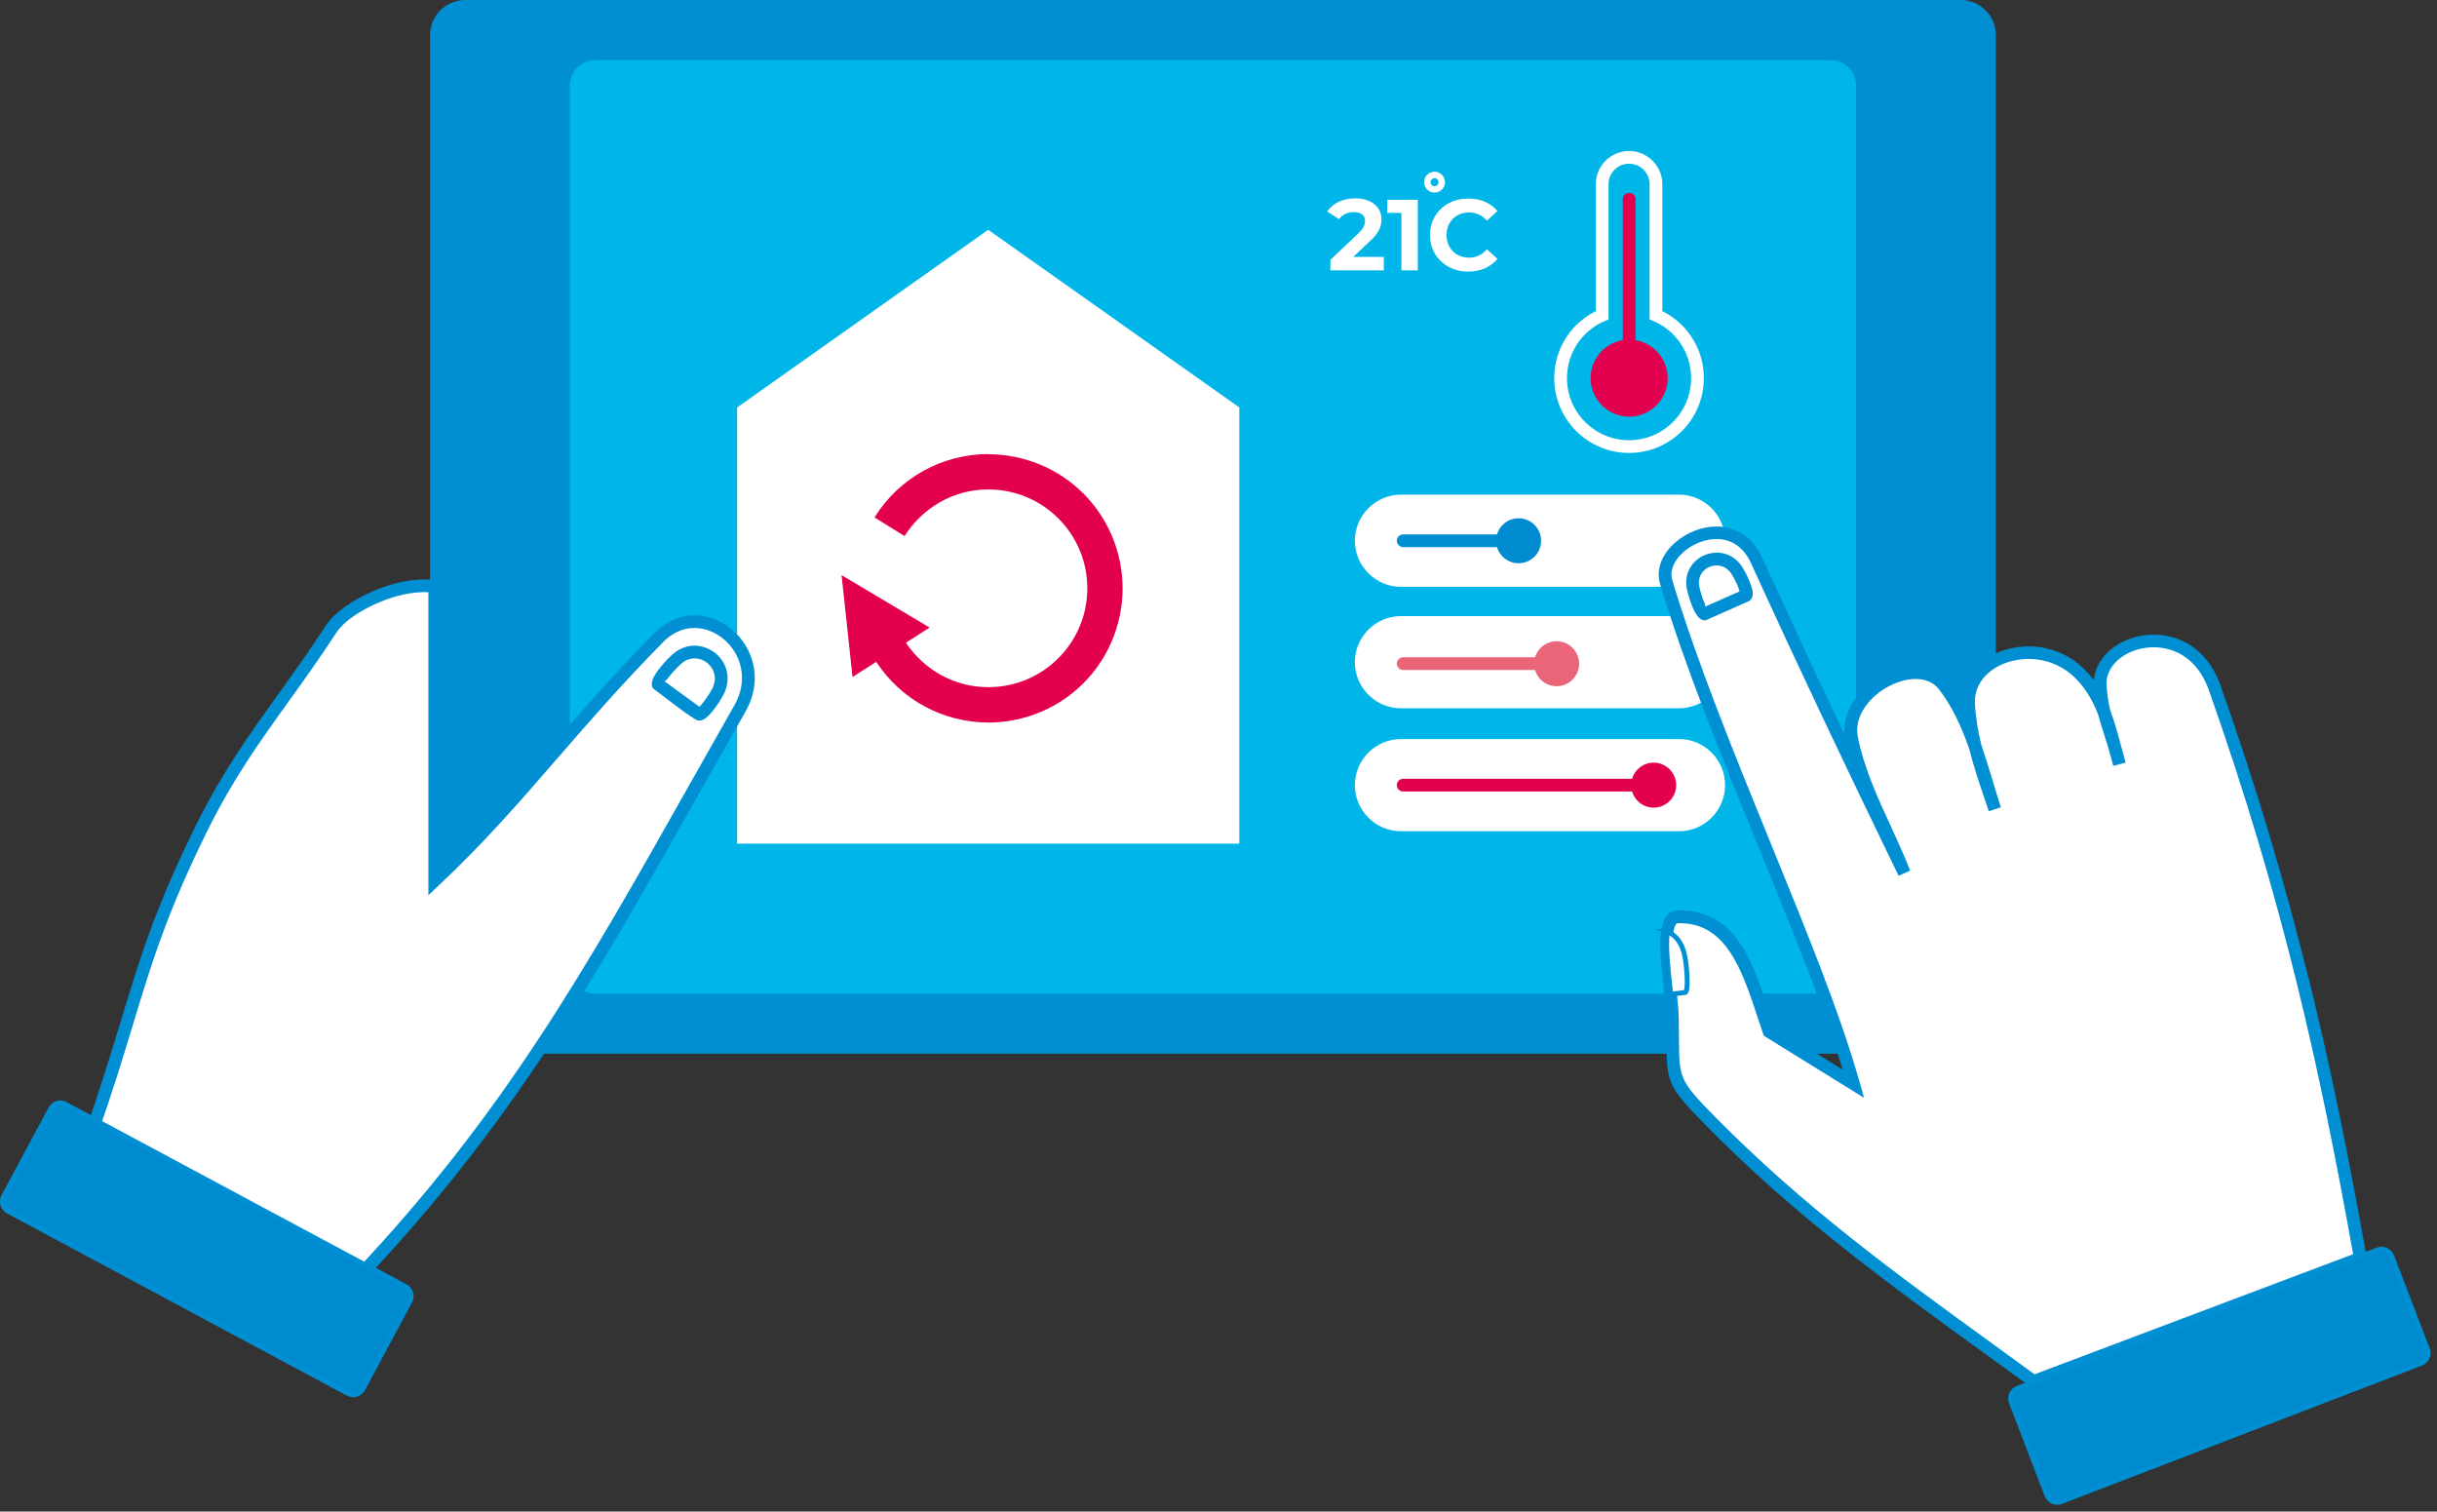 <svg width="287" height="178" viewBox="0 0 287 178" fill="none" xmlns="http://www.w3.org/2000/svg">
<rect x="0" y="0" width="287" height="178" fill="#333333" stroke="none"/>
<g clip-path="url(#clip0_66_1711)">
<path d="M230.91 0H54.79C52.504 0 50.65 1.854 50.65 4.14V119.94C50.65 122.226 52.504 124.08 54.79 124.08H230.91C233.197 124.08 235.05 122.226 235.05 119.94V4.14C235.05 1.854 233.197 0 230.91 0Z" fill="#008FD2"/>
<path d="M215.56 7.07H70.12C68.452 7.07 67.1 8.422 67.1 10.09V114C67.1 115.668 68.452 117.02 70.12 117.02H215.56C217.227 117.02 218.58 115.668 218.58 114V10.09C218.58 8.422 217.227 7.07 215.56 7.07Z" fill="#00B6E8"/>
<path fill-rule="evenodd" clip-rule="evenodd" d="M145.95 47.98L116.38 27.06L86.81 47.98V99.35H145.95V47.98Z" fill="white"/>
<path fill-rule="evenodd" clip-rule="evenodd" d="M164.99 58.25H197.73C200.72 58.25 203.16 60.69 203.16 63.68C203.16 66.67 200.72 69.11 197.73 69.11H164.99C162 69.11 159.56 66.67 159.56 63.68C159.56 60.69 162 58.25 164.99 58.25Z" fill="white"/>
<path fill-rule="evenodd" clip-rule="evenodd" d="M164.99 72.55H197.73C200.72 72.55 203.16 74.99 203.16 77.98C203.16 80.97 200.72 83.41 197.73 83.41H164.99C162 83.41 159.56 80.97 159.56 77.98C159.56 74.99 162 72.55 164.99 72.55Z" fill="white"/>
<path fill-rule="evenodd" clip-rule="evenodd" d="M164.99 87.03H197.73C200.72 87.03 203.16 89.47 203.16 92.46C203.16 95.45 200.72 97.89 197.73 97.89H164.99C162 97.89 159.56 95.45 159.56 92.46C159.56 89.47 162 87.03 164.99 87.03Z" fill="white"/>
<path fill-rule="evenodd" clip-rule="evenodd" d="M165.25 64.43C164.84 64.43 164.5 64.09 164.5 63.68C164.5 63.27 164.84 62.93 165.25 62.93H177.14C177.55 62.93 177.89 63.27 177.89 63.68C177.89 64.09 177.55 64.43 177.14 64.43H165.25Z" fill="#008FD2"/>
<path fill-rule="evenodd" clip-rule="evenodd" d="M165.25 78.9C164.84 78.9 164.5 78.56 164.5 78.15C164.5 77.74 164.84 77.4 165.25 77.4H183C183.41 77.4 183.75 77.74 183.75 78.15C183.75 78.56 183.41 78.9 183 78.9H165.25Z" fill="#EA6577"/>
<path fill-rule="evenodd" clip-rule="evenodd" d="M165.25 93.21C164.84 93.21 164.5 92.87 164.5 92.46C164.5 92.05 164.84 91.71 165.25 91.71H194.55C194.96 91.71 195.3 92.05 195.3 92.46C195.3 92.87 194.96 93.21 194.55 93.21H165.25Z" fill="#E3004F"/>
<path fill-rule="evenodd" clip-rule="evenodd" d="M162.97 30.27V31.84H156.68V30.59L159.89 27.56C160.23 27.24 160.46 26.96 160.58 26.72C160.7 26.48 160.76 26.25 160.76 26.02C160.76 25.69 160.65 25.43 160.42 25.25C160.19 25.07 159.86 24.98 159.43 24.98C159.07 24.98 158.74 25.05 158.44 25.19C158.15 25.33 157.9 25.54 157.7 25.81L156.3 24.91C156.62 24.43 157.07 24.05 157.64 23.77C158.21 23.5 158.86 23.36 159.6 23.36C160.22 23.36 160.76 23.46 161.22 23.66C161.68 23.86 162.04 24.15 162.3 24.52C162.56 24.89 162.69 25.32 162.69 25.82C162.69 26.27 162.6 26.7 162.4 27.09C162.21 27.49 161.84 27.94 161.29 28.44L159.38 30.25H162.96L162.97 30.27ZM166.97 23.52V31.84H165.04V25.07H163.38V23.53H166.97V23.52ZM172.92 31.98C172.07 31.98 171.31 31.8 170.62 31.43C169.93 31.06 169.4 30.55 169 29.9C168.61 29.25 168.41 28.51 168.41 27.68C168.41 26.85 168.61 26.12 169 25.46C169.39 24.81 169.93 24.3 170.62 23.93C171.31 23.56 172.08 23.38 172.93 23.38C173.65 23.38 174.3 23.51 174.88 23.76C175.46 24.01 175.95 24.38 176.35 24.85L175.11 25.99C174.55 25.34 173.85 25.02 173.02 25.02C172.5 25.02 172.05 25.13 171.64 25.36C171.24 25.59 170.92 25.9 170.7 26.3C170.47 26.7 170.36 27.16 170.36 27.68C170.36 28.2 170.47 28.65 170.7 29.06C170.93 29.46 171.24 29.78 171.64 30C172.04 30.23 172.5 30.34 173.02 30.34C173.85 30.34 174.55 30.01 175.11 29.35L176.35 30.49C175.95 30.97 175.46 31.34 174.88 31.6C174.29 31.85 173.64 31.98 172.92 31.98Z" fill="white"/>
<path fill-rule="evenodd" clip-rule="evenodd" d="M168.94 20.22C169.28 20.22 169.59 20.36 169.81 20.58C170.03 20.8 170.17 21.11 170.17 21.45C170.17 21.79 170.03 22.1 169.81 22.32C169.59 22.54 169.28 22.68 168.94 22.68C168.6 22.68 168.29 22.54 168.07 22.32C167.85 22.1 167.71 21.79 167.71 21.45C167.71 21.11 167.85 20.8 168.07 20.58C168.29 20.36 168.6 20.22 168.94 20.22ZM169.28 21.12C169.19 21.03 169.07 20.98 168.94 20.98C168.81 20.98 168.69 21.03 168.61 21.12C168.52 21.21 168.47 21.33 168.47 21.46C168.47 21.59 168.52 21.71 168.61 21.79C168.69 21.88 168.81 21.93 168.94 21.93C169.07 21.93 169.19 21.88 169.28 21.79C169.37 21.71 169.42 21.59 169.42 21.46C169.42 21.33 169.37 21.21 169.28 21.12Z" fill="white"/>
<path fill-rule="evenodd" clip-rule="evenodd" d="M195.02 37.12C197.9 38.35 199.91 41.2 199.91 44.53C199.91 48.98 196.3 52.59 191.85 52.59C187.4 52.59 183.79 48.98 183.79 44.53C183.79 41.2 185.8 38.35 188.68 37.12V21.7C188.68 19.96 190.1 18.53 191.85 18.53C193.59 18.53 195.02 19.95 195.02 21.7V37.12Z" stroke="white" stroke-width="1.5" stroke-miterlimit="22.93"/>
<path fill-rule="evenodd" clip-rule="evenodd" d="M191.11 23.46C191.11 23.05 191.45 22.71 191.86 22.71C192.27 22.71 192.61 23.05 192.61 23.46V43.28C192.61 43.69 192.27 44.03 191.86 44.03C191.45 44.03 191.11 43.69 191.11 43.28V23.46Z" fill="#E3004F"/>
<path fill-rule="evenodd" clip-rule="evenodd" d="M191.86 49.07C194.36 49.07 196.4 47.03 196.4 44.53C196.4 42.03 194.36 39.99 191.86 39.99C189.36 39.99 187.32 42.03 187.32 44.53C187.32 47.03 189.36 49.07 191.86 49.07Z" fill="#E3004F"/>
<path fill-rule="evenodd" clip-rule="evenodd" d="M116.41 53.47C110.92 53.49 105.9 56.26 102.99 60.93L106.53 63.13C108.66 59.74 112.4 57.61 116.41 57.64C122.84 57.64 128.05 62.85 128.05 69.28C128.05 75.71 122.84 80.92 116.41 80.92C112.49 80.94 108.85 78.93 106.69 75.69L109.48 73.9L99.11 67.73L100.4 79.73L103.19 77.94C106.15 82.43 111.03 85.06 116.41 85.09C125.2 85.04 132.16 78.07 132.21 69.29C132.16 60.5 125.19 53.54 116.41 53.49V53.47Z" fill="#E3004F"/>
<path fill-rule="evenodd" clip-rule="evenodd" d="M277.96 148.16C273.93 125.6 269.52 105.56 260.82 80.99C257.72 72.24 246.98 75.24 247.33 80.73C247.57 84.43 248.38 85.23 249.59 89.98C248.41 85.83 247.81 82.21 244.95 79.33C240.14 74.49 231.54 77.23 231.83 82.9C232.05 87.19 233.51 91.12 234.93 95.28C233.27 90.23 232.19 85.01 228.98 80.76C225.84 76.61 216.97 81.45 218.05 86.9C219.16 92.48 222.18 97.5 224.25 102.79C217.82 89.51 212.93 79.26 206.88 65.99C203.85 59.35 194.92 64.18 196.22 68.52C202.1 88.05 213.62 111.22 218.28 127.61C214.97 125.56 211.66 123.51 208.35 121.46C206.18 115.14 204.52 107.78 197.62 107.95C195.1 108.01 196.88 115.95 196.97 119.85C197.13 127.21 196.35 126.83 201.48 132.04C213.45 144.2 225.94 152.75 239.51 162.65C252.33 157.82 265.15 152.98 277.97 148.15L277.96 148.16Z" fill="white"/>
<path fill-rule="evenodd" clip-rule="evenodd" d="M277.12 147.68C275.14 136.62 273.06 126.17 270.42 115.51C267.73 104.64 264.46 93.51 260.12 81.24C259.14 78.48 257.35 77 255.44 76.47C254.43 76.19 253.39 76.16 252.42 76.33C251.45 76.5 250.55 76.88 249.82 77.41C248.71 78.21 248 79.37 248.09 80.69C248.17 81.94 248.32 82.85 248.53 83.7C249.03 85.01 249.41 86.41 249.8 87.88C249.97 88.45 250.14 89.09 250.33 89.81L248.88 90.19C248.7 89.54 248.54 88.96 248.38 88.38L248.34 88.22C248.11 87.45 247.91 86.81 247.72 86.23C247.48 85.49 247.28 84.85 247.1 84.18C246.49 82.58 245.68 81.13 244.42 79.87C242.74 78.18 240.53 77.5 238.48 77.61C237.58 77.66 236.71 77.85 235.93 78.17C235.16 78.49 234.47 78.93 233.92 79.48C233.04 80.36 232.51 81.52 232.58 82.87C232.67 84.54 232.95 86.16 233.35 87.77C233.82 89.13 234.24 90.51 234.66 91.9C234.98 92.96 235.3 94.02 235.64 95.06L234.22 95.53C234.1 95.19 233.98 94.84 233.87 94.5C233.15 92.39 232.44 90.33 231.92 88.22C231.05 85.72 229.99 83.34 228.39 81.22C227.76 80.39 226.84 80.01 225.81 79.96C224.81 79.92 223.72 80.19 222.69 80.69C221.65 81.2 220.69 81.93 219.97 82.81C219.03 83.96 218.51 85.35 218.79 86.77C219.51 90.41 221.08 93.84 222.66 97.26C223.46 99.01 224.27 100.77 224.96 102.53L223.59 103.13C220.36 96.46 217.53 90.57 214.76 84.72C212 78.88 209.26 73 206.21 66.31C205.32 64.36 203.86 63.55 202.37 63.48C201.64 63.45 200.89 63.58 200.19 63.85C199.48 64.12 198.83 64.51 198.28 64.99C197.21 65.92 196.6 67.16 196.94 68.32C199.89 78.13 204.29 88.89 208.51 99.25C212.68 109.46 216.68 119.26 219 127.42L219.53 129.28C215.59 126.84 211.66 124.4 207.72 121.97L207.63 121.72C207.41 121.07 207.2 120.44 206.99 119.8C205.16 114.26 203.29 108.58 197.63 108.72C197.1 108.73 196.98 109.99 197.02 111.65C197.05 112.97 197.22 114.54 197.38 116.03C197.53 117.43 197.68 118.77 197.7 119.86C197.72 120.83 197.73 121.68 197.73 122.42C197.76 126.94 197.76 127.24 202 131.54C212.41 142.11 223.23 149.96 234.82 158.36C236.15 159.32 237.5 160.3 239.6 161.84L277.1 147.7L277.12 147.68ZM271.88 115.15C274.58 126.09 276.7 136.75 278.71 148.03L278.82 148.64C265.68 153.6 252.54 158.56 239.4 163.51L239.07 163.27C237.93 162.43 235.94 161 233.96 159.56C222.32 151.13 211.45 143.25 200.95 132.58C196.29 127.84 196.29 127.51 196.25 122.41C196.25 121.68 196.25 120.85 196.22 119.88C196.2 118.88 196.05 117.56 195.91 116.18C195.75 114.67 195.57 113.08 195.54 111.68C195.48 109.17 195.9 107.26 197.61 107.22C204.38 107.05 206.43 113.27 208.43 119.33C208.61 119.89 208.8 120.45 208.98 120.99L217.01 125.97C214.65 118.27 210.96 109.21 207.12 99.82C202.88 89.44 198.48 78.65 195.5 68.76C194.97 66.99 195.8 65.18 197.29 63.88C197.97 63.29 198.78 62.8 199.65 62.47C200.53 62.14 201.48 61.97 202.42 62.01C204.44 62.1 206.39 63.16 207.55 65.71C210.55 72.29 213.29 78.18 216.09 84.1L217.22 86.49C217.07 84.8 217.72 83.2 218.8 81.88C219.66 80.83 220.8 79.96 222.03 79.36C223.27 78.76 224.61 78.43 225.86 78.49C227.32 78.55 228.64 79.12 229.57 80.34C230.13 81.08 230.62 81.84 231.07 82.63C231.07 80.96 231.76 79.54 232.86 78.44C233.55 77.75 234.4 77.2 235.36 76.81C236.3 76.42 237.34 76.19 238.4 76.13C240.85 76 243.47 76.81 245.48 78.83C245.89 79.24 246.26 79.67 246.59 80.11C246.71 78.53 247.62 77.17 248.94 76.21C249.85 75.55 250.96 75.09 252.15 74.87C253.34 74.66 254.61 74.69 255.84 75.04C258.18 75.7 260.36 77.47 261.52 80.76C265.88 93.07 269.16 104.24 271.86 115.17L271.88 115.15Z" fill="#008FD2"/>
<path fill-rule="evenodd" clip-rule="evenodd" d="M196.37 109.71C196.1 111.55 196.49 114.51 196.76 117.07L198.45 116.88C198.79 116.84 198.77 114.74 198.45 112.79C198.18 111.1 197.34 110.09 196.36 109.71H196.37Z" fill="white" stroke="#008FD2" stroke-width="0.57" stroke-miterlimit="22.93"/>
<path fill-rule="evenodd" clip-rule="evenodd" d="M237.61 163.48L280 147.19C280.66 146.93 281.42 147.27 281.67 147.93L285.87 158.87C286.13 159.53 285.79 160.29 285.13 160.54L242.74 176.83C242.08 177.09 241.32 176.75 241.07 176.09L236.87 165.15C236.61 164.49 236.95 163.73 237.61 163.48Z" fill="#008BD0" stroke="#008FD2" stroke-width="0.57" stroke-miterlimit="22.93"/>
<path fill-rule="evenodd" clip-rule="evenodd" d="M51.2 69.06V103.7C60.97 94.52 66.9 85.92 77.57 75.09C82.79 69.79 91 76.67 87.13 83.45C72.01 109.96 62.31 129.28 41.77 150.88C32.35 145.6 20.17 138.76 10.75 133.47C16.09 118.19 16.6 111.91 23.8 97.41C28.41 88.13 33.18 82.97 39.05 74.01C40.67 71.53 46.72 68.44 51.2 69.06Z" fill="white"/>
<path fill-rule="evenodd" clip-rule="evenodd" d="M51.95 69.06V101.95C56.64 97.41 60.48 92.98 64.52 88.32C68.24 84.02 72.14 79.53 77.03 74.57C78.83 72.74 80.96 72.21 82.93 72.57C84.04 72.77 85.1 73.27 86 73.97C86.89 74.67 87.64 75.59 88.15 76.65C89.14 78.7 89.24 81.27 87.78 83.82C85.75 87.38 84.01 90.46 82.33 93.44C70.04 115.24 60.34 132.43 42.31 151.39L41.91 151.81C31.22 145.81 20.53 139.81 9.84 133.81L10.05 133.22C11.83 128.12 13.07 124.04 14.2 120.32C16.48 112.83 18.31 106.78 23.13 97.08C26.19 90.92 29.3 86.58 32.75 81.78C34.54 79.28 36.42 76.66 38.42 73.6C39.37 72.15 41.65 70.54 44.27 69.47C46.53 68.55 49.08 68.02 51.3 68.32L51.95 68.41V69.06ZM50.45 103.7V69.74C48.66 69.65 46.65 70.11 44.83 70.86C42.47 71.82 40.47 73.21 39.67 74.42C37.64 77.52 35.76 80.15 33.96 82.65C30.54 87.41 27.46 91.71 24.47 97.74C19.7 107.35 17.88 113.33 15.63 120.75C14.54 124.35 13.34 128.29 11.66 133.12L41.63 149.93C59.28 131.26 68.88 114.24 81.03 92.7C82.85 89.47 84.73 86.14 86.48 83.07C87.66 81 87.59 78.93 86.8 77.29C86.39 76.44 85.79 75.7 85.07 75.14C84.36 74.58 83.53 74.19 82.66 74.03C81.16 73.75 79.51 74.18 78.1 75.61C73.24 80.54 69.36 85.02 65.65 89.29C61.22 94.4 57.04 99.23 51.71 104.23L50.45 105.42V103.69V103.7Z" fill="#008FD2"/>
<path fill-rule="evenodd" clip-rule="evenodd" d="M77.499 80.59C77.35 80.2 78.609 78.6 79.68 77.64C82.359 75.22 86.32 78.34 84.48 81.59C83.68 83 82.579 84.3 82.299 84.09L77.499 80.59Z" fill="white"/>
<path fill-rule="evenodd" clip-rule="evenodd" d="M76.8 80.86C76.63 80.41 76.93 79.7 77.46 78.98C77.92 78.36 78.57 77.63 79.17 77.09C80.2 76.16 81.4 75.89 82.49 76.1C83.13 76.22 83.73 76.5 84.23 76.9C84.73 77.3 85.14 77.82 85.39 78.42C85.83 79.45 85.83 80.7 85.13 81.95C84.86 82.43 84.56 82.89 84.27 83.29C83.95 83.72 83.63 84.1 83.35 84.36C82.86 84.82 82.37 84.99 81.94 84.74C80.42 83.83 78.39 82.15 76.88 81.05L76.8 80.85V80.86ZM78.66 79.87C78.51 80.08 78.35 80.17 78.26 80.23L82.37 83.23C82.56 83.04 82.8 82.75 83.05 82.41C83.31 82.05 83.58 81.64 83.82 81.22C84.27 80.42 84.28 79.64 84.01 79.01C83.85 78.64 83.6 78.32 83.29 78.07C82.98 77.82 82.61 77.64 82.22 77.57C81.56 77.45 80.82 77.61 80.18 78.2C79.66 78.67 79.08 79.31 78.67 79.87H78.66Z" fill="#008FD2"/>
<path d="M5.968 130.563L0.43 140.892C0.093 141.519 0.329 142.301 0.957 142.638L40.986 164.101C41.614 164.438 42.396 164.202 42.733 163.574L48.271 153.245C48.607 152.617 48.371 151.835 47.743 151.499L7.715 130.035C7.087 129.699 6.305 129.935 5.968 130.563Z" fill="#008BD0" stroke="#008FD2" stroke-width="0.57" stroke-miterlimit="22.93"/>
<path fill-rule="evenodd" clip-rule="evenodd" d="M200.72 72.29C200.35 72.23 199.67 70.53 199.41 69.28C198.73 66.11 202.94 64.43 204.64 67.32C205.38 68.57 205.89 70.01 205.6 70.14L200.72 72.3V72.29Z" fill="white"/>
<path fill-rule="evenodd" clip-rule="evenodd" d="M200.6 73.03C200.14 72.96 199.71 72.39 199.38 71.62C199.1 70.97 198.83 70.13 198.67 69.43C198.4 68.18 198.75 67.11 199.41 66.34C199.8 65.89 200.29 65.54 200.85 65.33C201.4 65.12 202 65.03 202.59 65.1C203.61 65.22 204.61 65.79 205.28 66.93C205.53 67.35 205.75 67.79 205.93 68.2C206.13 68.65 206.28 69.08 206.36 69.41C206.5 70.03 206.4 70.52 205.99 70.77L205.9 70.82L200.82 73.07L200.6 73.03ZM200.75 71.03C200.83 71.21 200.81 71.35 200.8 71.44L204.87 69.64C204.81 69.41 204.7 69.12 204.56 68.81C204.4 68.45 204.2 68.06 203.99 67.7C203.58 67.01 203 66.67 202.41 66.6C202.06 66.56 201.71 66.6 201.38 66.73C201.06 66.85 200.77 67.06 200.54 67.32C200.16 67.76 199.97 68.38 200.13 69.12C200.26 69.74 200.5 70.47 200.74 71.03H200.75Z" fill="#008FD2"/>
<path fill-rule="evenodd" clip-rule="evenodd" d="M178.84 66.33C180.3 66.33 181.49 65.14 181.49 63.68C181.49 62.22 180.3 61.03 178.84 61.03C177.38 61.03 176.19 62.22 176.19 63.68C176.19 65.14 177.38 66.33 178.84 66.33Z" fill="#008BD0"/>
<path fill-rule="evenodd" clip-rule="evenodd" d="M183.32 80.81C184.78 80.81 185.97 79.62 185.97 78.16C185.97 76.7 184.78 75.51 183.32 75.51C181.86 75.51 180.67 76.7 180.67 78.16C180.67 79.62 181.86 80.81 183.32 80.81Z" fill="#EA6577"/>
<path fill-rule="evenodd" clip-rule="evenodd" d="M194.75 95.11C196.21 95.11 197.4 93.92 197.4 92.46C197.4 91 196.21 89.81 194.75 89.81C193.29 89.81 192.1 91 192.1 92.46C192.1 93.92 193.29 95.11 194.75 95.11Z" fill="#E3004F"/>
</g>
<defs>
<clipPath id="clip0_66_1711">
<rect width="286.24" height="177.2" fill="white"/>
</clipPath>
</defs>
</svg>
